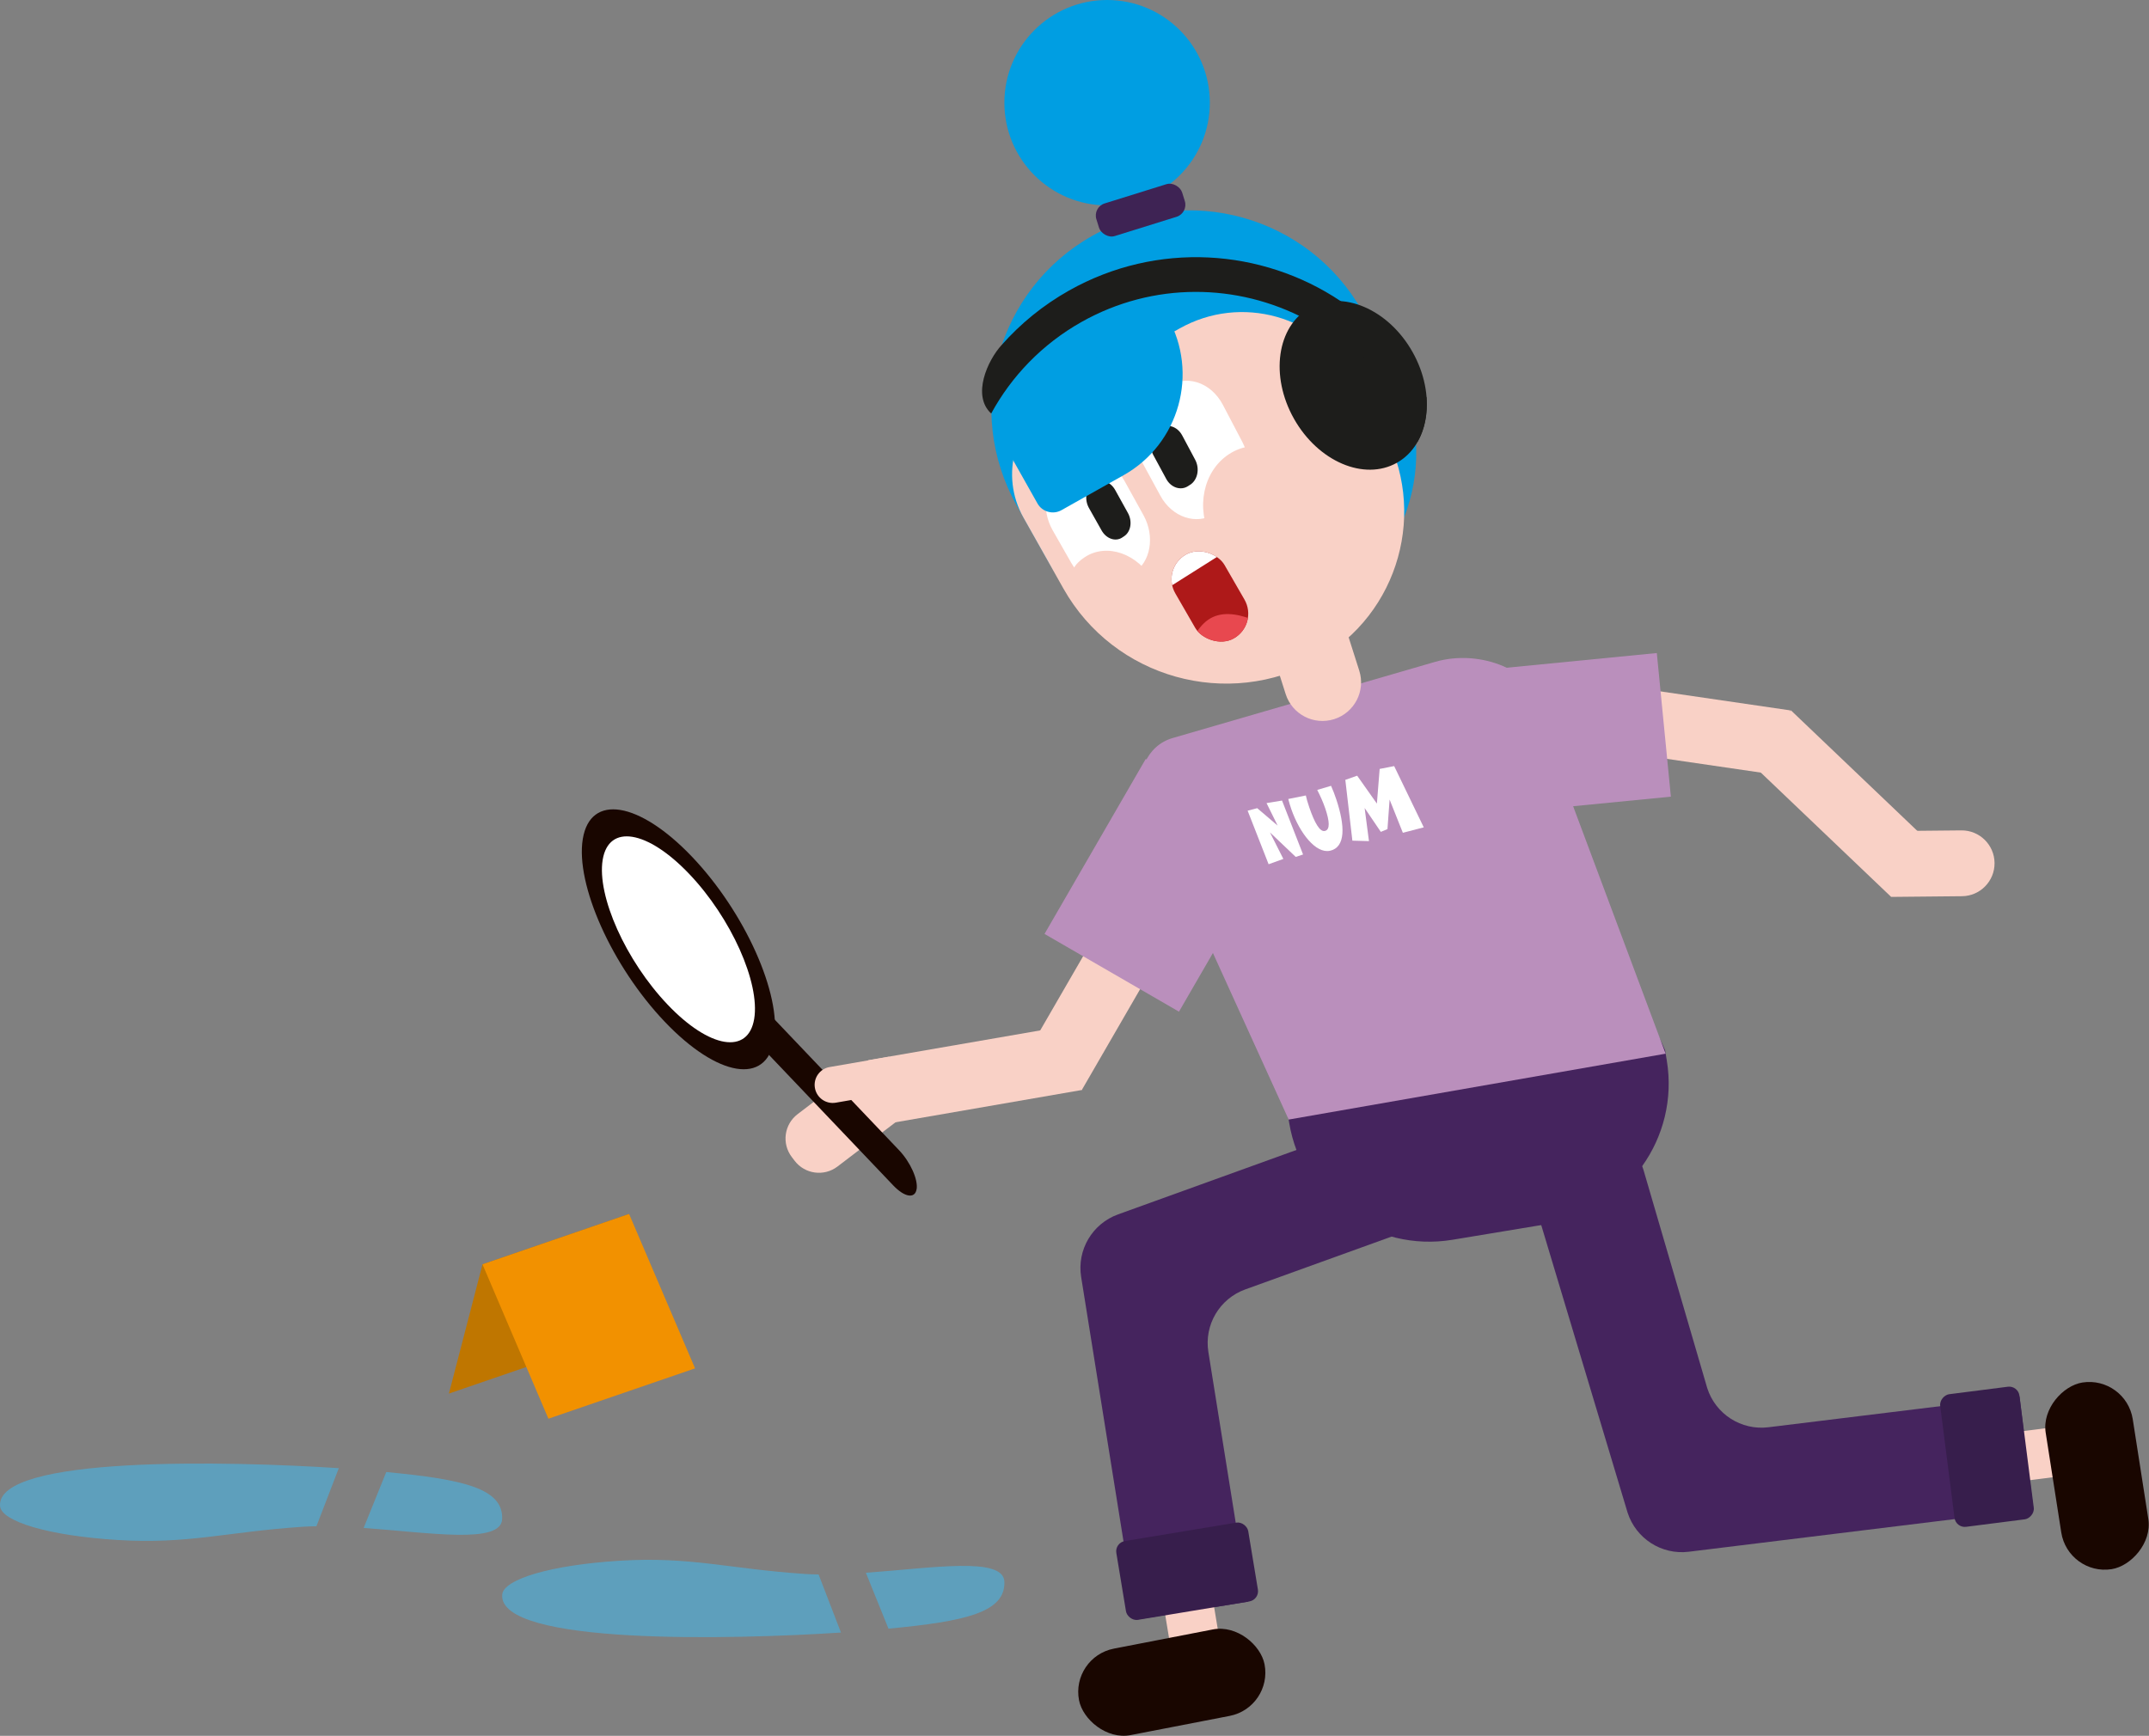 <?xml version="1.0" encoding="UTF-8"?>
<svg id="Calque_1" data-name="Calque 1" xmlns="http://www.w3.org/2000/svg" xmlns:xlink="http://www.w3.org/1999/xlink" viewBox="0 0 371.76 300.35">
  <rect x="0" y="0" width="371.76" height="300.35" fill="#808080" stroke="none"/>
  <defs>
    <style>
      .cls-1 {
        fill: #bf7600;
      }

      .cls-2 {
        fill: #45245e;
      }

      .cls-3 {
        fill: #190600;
      }

      .cls-4 {
        fill: #f9d1c6;
      }

      .cls-5 {
        fill: #1d1d1b;
      }

      .cls-6 {
        fill: #3e2354;
      }

      .cls-7 {
        fill: #fff;
      }

      .cls-8 {
        fill: #ae1919;
      }

      .cls-9 {
        fill: #ba8fbc;
      }

      .cls-10 {
        fill: #5e9fbc;
      }

      .cls-11 {
        fill: #371e4c;
      }

      .cls-12 {
        fill: #f29100;
      }

      .cls-13 {
        fill: #e8484f;
      }

      .cls-14 {
        fill: #009ee2;
      }

      .cls-15 {
        clip-path: url(#clippath);
      }
    </style>
    <clipPath id="clippath">
      <rect class="cls-8" x="204.38" y="94.84" width="9.83" height="16.71" rx="4.91" ry="4.91" transform="translate(-23.56 118.36) rotate(-29.97)"/>
    </clipPath>
  </defs>
  <g>
    <path class="cls-2" d="M351.76,261.18l-59.62,7.32c-4.69.58-9.13-2.27-10.58-6.77l-16.01-53.32c-1.66-5.18,3.01-1.76,8.18-3.42l-1.81-8.96c5.18-1.66,10.72,1.2,12.38,6.37l11.04,37.79c1.44,4.5,5.88,7.35,10.58,6.77l43.44-5.33,2.4,19.54Z"/>
    <rect class="cls-4" x="347.04" y="244.86" width="8.57" height="13.82" rx="1.13" ry="1.13" transform="translate(146.13 632.17) rotate(-97.28)"/>
    <rect class="cls-11" x="332.15" y="245.14" width="23.13" height="13.82" rx="1.79" ry="1.79" transform="translate(137.27 624.95) rotate(-97.28)"/>
    <rect class="cls-3" x="346.45" y="247.76" width="32.69" height="15.24" rx="7.62" ry="7.62" transform="translate(166.38 653.2) rotate(-98.87)"/>
  </g>
  <g>
    <path class="cls-2" d="M196.53,280.26l-9.5-59.31c-.75-4.67,1.93-9.21,6.38-10.82l43.8-15.82c5.11-1.85,10.76.8,12.6,5.92h0c1.85,5.11-.8,10.76-5.92,12.6l-28.47,10.28c-4.45,1.61-7.13,6.15-6.38,10.82l6.92,43.21-19.44,3.12Z"/>
    <rect class="cls-4" x="201.64" y="272.57" width="8.57" height="13.82" rx="1.13" ry="1.13" transform="translate(-42.84 37.34) rotate(-9.39)"/>
    <rect class="cls-11" x="193.79" y="264.97" width="23.13" height="13.82" rx="1.79" ry="1.79" transform="translate(-41.6 37.14) rotate(-9.39)"/>
    <rect class="cls-3" x="186.38" y="283.45" width="32.69" height="15.24" rx="7.62" ry="7.62" transform="translate(-51.7 43.91) rotate(-10.97)"/>
  </g>
  <path class="cls-2" d="M268.11,211.73l-16.85,2.79c-13.38,2.21-26.03-6.84-28.24-20.23l-.29-1.75c-2.21-13.38,6.84-26.03,20.23-28.24l11.35-1.22c13.38-2.21,28.49,5.9,33.74,18.65l.29,1.75c2.21,13.38-6.84,26.03-20.23,28.24Z"/>
  <path class="cls-9" d="M242.08,176.65h0c-13.73-.16-26.83-8.23-33.23-19.12l-10.48-17.83c-.15-.26-.29-.53-.4-.82-1.77-4.78.37-9.87,4.9-11.18l45.37-13.17c7.99-2.32,17.17,1.52,19.44,8.49.13.41.19.85.22,1.28l1.35,27.14c.75,15.11-11.26,25.39-27.17,25.2Z"/>
  <polygon class="cls-9" points="222.66 137.82 198.37 139.7 222.93 193.72 288.14 182.32 266.84 125.32 222.66 137.82"/>
  <rect class="cls-4" x="187.55" y="144.76" width="11.39" height="43.9" transform="translate(109.39 -74.34) rotate(30.04)"/>
  <rect class="cls-4" x="163.04" y="168.26" width="11.39" height="35.52" transform="translate(323.21 -12) rotate(80.17)"/>
  <path class="cls-4" d="M145.07,183.89h.82c2.92,0,5.29,2.37,5.29,5.29v15.43h-11.39v-15.43c0-2.92,2.37-5.29,5.29-5.29Z" transform="translate(79.18 427.71) rotate(-127.32)"/>
  <rect class="cls-9" x="187.66" y="135.7" width="26.87" height="34.97" transform="translate(103.68 -80.09) rotate(30.04)"/>
  <rect class="cls-4" x="281.31" y="103.24" width="11.39" height="44.21" transform="translate(121.45 391.2) rotate(-81.68)"/>
  <rect class="cls-4" x="312.79" y="121.64" width="11.39" height="34.84" transform="translate(-1.97 273.51) rotate(-46.35)"/>
  <rect class="cls-9" x="260.52" y="111.97" width="24.97" height="29.82" transform="translate(173.31 410.94) rotate(-95.59)"/>
  <path class="cls-4" d="M336.08,140.45h0c3.14,0,5.69,2.55,5.69,5.69v12.23h-11.39v-12.23c0-3.14,2.55-5.69,5.69-5.69Z" transform="translate(482.2 -188.11) rotate(89.44)"/>
  <g>
    <path class="cls-7" d="M224.15,148.27l-4.46-4.24,2.32,4.59-2.55.92-3.63-9.27,1.66-.43,3.53,3.01-1.92-3.89,2.68-.44,3.64,9.33-1.27.42Z"/>
    <path class="cls-7" d="M230.26,135.97c.33.74.64,1.53.93,2.41,1.48,4.48,1.65,8.24-1.14,8.83-2.4.5-5.17-2.96-6.65-7.16-.21-.6-.39-1.2-.54-1.8l3.04-.61c.09.45.32,1.27.6,2.07.91,2.65,1.82,4.28,2.7,4.07.92-.22.81-1.67.07-3.87-.37-1.09-.89-2.24-1.4-3.23l2.4-.71Z"/>
    <path class="cls-7" d="M242.68,144.09l-2.29-5.74-.37,5.11-1.15.48-2.8-4.13.75,5.73-2.87-.08-1.22-10.52,2.05-.72,3.41,4.83.48-6,2.51-.49,5.12,10.6-3.62.94Z"/>
  </g>
  <path class="cls-14" d="M207.55,35.93h0c18.92,0,34.29,15.36,34.29,34.29v11.06c0,16.78-13.63,30.41-30.41,30.41h-7.76c-16.78,0-30.41-13.63-30.41-30.41v-11.06c0-18.92,15.36-34.29,34.29-34.29Z" transform="translate(-9.52 111.32) rotate(-29.38)"/>
  <path class="cls-4" d="M195.98,57.16h24.32c12.19,0,22.08,9.89,22.08,22.08v10.24c0,16.19-13.14,29.34-29.34,29.34h0c-17.84,0-32.32-14.48-32.32-32.32v-14.08c0-8.42,6.83-15.25,15.25-15.25Z" transform="translate(-15.96 115.11) rotate(-29.38)"/>
  <circle class="cls-14" cx="191.52" cy="17.77" r="17.77"/>
  <rect class="cls-6" x="189.55" y="33.41" width="15.54" height="5.91" rx="2.18" ry="2.18" transform="translate(-1.89 60.35) rotate(-17.31)"/>
  <g>
    <path class="cls-7" d="M212.57,87.4l-2.41,1.51c-3.2,2.01-7.39.6-9.42-3.13l-3.29-6.04c-2.08-3.82-1.26-8.74,1.9-11l2.38-1.71c3.28-2.35,7.72-1,9.83,3.04l3.35,6.39c2.07,3.95.99,8.85-2.33,10.94Z"/>
    <path class="cls-4" d="M224.45,101.1h0c-4.53,2.55-10.26.57-12.95-4.42l-1.94-3.6c-2.74-5.08-1.45-11.55,3.02-14.48h0c4.6-3.02,10.71-1.1,13.5,4.31l1.97,3.83c2.73,5.3,1.05,11.74-3.61,14.36Z"/>
    <path class="cls-5" d="M205.91,83.86l-.38.25c-1.27.83-2.96.27-3.78-1.24l-2.23-4.12c-.83-1.54-.49-3.49.77-4.37l.38-.26c1.28-.89,3-.34,3.84,1.22l2.24,4.2c.83,1.55.44,3.48-.84,4.33Z"/>
    <path class="cls-7" d="M193.99,100.45l2.13-1.34c2.93-1.84,3.72-6.3,1.7-9.95l-3.27-5.91c-2.06-3.73-6.13-5.07-9.01-3l-2.1,1.5c-2.78,2-3.35,6.48-1.33,10.02l3.2,5.61c1.98,3.47,5.83,4.85,8.66,3.07Z"/>
    <path class="cls-4" d="M202.02,113.4l-1.68,1.82c3.88-2.19,3.76-6.47,1.11-11.21l-1.91-3.42c-2.69-4.82-8.07-6.69-11.89-4.18h0c-3.72,2.44-2.4,5.36.24,9.92l3.11,2.81c2.59,4.48,7.23,6.39,11.01,4.26Z"/>
    <path class="cls-5" d="M194.11,93.02l.35-.23c1.17-.77,1.47-2.57.66-4.03l-2.2-3.97c-.82-1.48-2.44-2.02-3.6-1.21l-.34.24c-1.15.8-1.41,2.63-.6,4.08l2.19,3.89c.81,1.43,2.39,1.98,3.55,1.23Z"/>
  </g>
  <path class="cls-4" d="M222.07,107.58h12.22c.31,0,.57.26.57.57v10.02c0,3.69-2.99,6.68-6.68,6.68h0c-3.69,0-6.68-2.99-6.68-6.68v-10.02c0-.31.26-.57.57-.57Z" transform="translate(-24.5 74.69) rotate(-17.66)"/>
  <ellipse class="cls-5" cx="234.1" cy="66.67" rx="11.77" ry="15.38" transform="translate(-2.6 123.43) rotate(-29.38)"/>
  <path class="cls-14" d="M180.06,62.34h29.14c0,11.05-8.97,20.03-20.03,20.03h-12.34c-1.68,0-3.05-1.37-3.05-3.05v-10.69c0-3.47,2.82-6.29,6.29-6.29Z" transform="translate(-10.87 103.25) rotate(-29.38)"/>
  <path class="cls-5" d="M246.01,67.35c.27.48.52.95.77,1.44.2,2.85-.33,5.53-1.57,7.68-.11-.33-.23-.66-.35-.99-.73-2.01-1.65-4-2.74-5.94-3.94-6.99-9.65-10.82-16.25-14.32-11.75-6.21-26.32-6.52-38.76.48-6.85,3.86-12.14,9.42-15.64,15.85-3.39-3.09-.63-9.22,1.83-11.88,3.24-3.66,7.13-6.86,11.64-9.4,15.24-8.58,33.37-7.28,46.98,1.83,1.7,1.14,3.32,2.39,4.87,3.76,3.6,3.21,6.73,7.05,9.22,11.48Z"/>
  <g>
    <path class="cls-3" d="M119.72,148.25c9.14,9.6,15.49,23.77,14.19,31.65-1.3,7.89-9.76,6.5-18.9-3.09-9.14-9.6-15.49-23.77-14.19-31.65,1.3-7.89,9.76-6.5,18.9,3.09Z"/>
    <path class="cls-7" d="M119.23,151.22c7.24,7.6,12.27,18.82,11.24,25.07-1.03,6.25-7.73,5.15-14.97-2.45s-12.27-18.82-11.24-25.07,7.73-5.15,14.97,2.45Z"/>
    <path class="cls-3" d="M158.56,205.78h0c-.28,1.68-2.08,1.39-4.03-.66l-23.06-24.22,1.01-6.09,23.06,24.22c1.95,2.05,3.3,5.07,3.03,6.75Z"/>
  </g>
  <path class="cls-4" d="M147.67,180.28h0c1.73,0,3.13,1.4,3.13,3.13v10.47h-6.26v-10.47c0-1.73,1.4-3.13,3.13-3.13Z" transform="translate(-11.45 364.53) rotate(-99.83)"/>
  <g>
    <rect class="cls-8" x="204.38" y="94.84" width="9.83" height="16.71" rx="4.91" ry="4.91" transform="translate(-23.56 118.36) rotate(-29.97)"/>
    <g class="cls-15">
      <path class="cls-7" d="M190.75,97.38c.16.15,7.93,6.47,7.93,6.47l15.47-9.77-11.53-4.42-11.87,7.71Z"/>
      <path class="cls-13" d="M204.33,117.81s.86-8.91,5.49-11.04c4.62-2.12,11.4,2.98,11.4,2.98l-16.88,8.06Z"/>
    </g>
  </g>
  <path class="cls-10" d="M58.61,254.04l-3.87,10.05c-.83.01-1.63.04-2.4.09-13.14.88-19.74,3.04-31.92,2.29-12.17-.74-20.18-3.25-20.41-5.85-.75-8.79,39.75-7.82,58.6-6.58Z"/>
  <path class="cls-10" d="M86.87,262.84c-.17,4.38-12.35,2.38-23.96,1.54l3.91-9.67c13.34,1.26,20.25,2.83,20.05,8.13Z"/>
  <path class="cls-10" d="M145.48,282.48l-3.87-10.05c-.83-.01-1.63-.04-2.4-.09-13.14-.88-19.74-3.04-31.92-2.29-12.17.74-20.18,3.25-20.41,5.85-.75,8.79,39.75,7.82,58.6,6.58Z"/>
  <path class="cls-10" d="M173.75,273.68c-.17-4.38-12.35-2.38-23.96-1.54l3.91,9.67c13.34-1.26,20.25-2.83,20.05-8.13Z"/>
  <polygon class="cls-1" points="103.03 232.42 108.83 210.06 83.47 218.77 77.66 241.13 103.03 232.42"/>
  <polygon class="cls-12" points="120.24 236.77 94.87 245.48 83.47 218.77 108.83 210.06 120.24 236.77"/>
</svg>